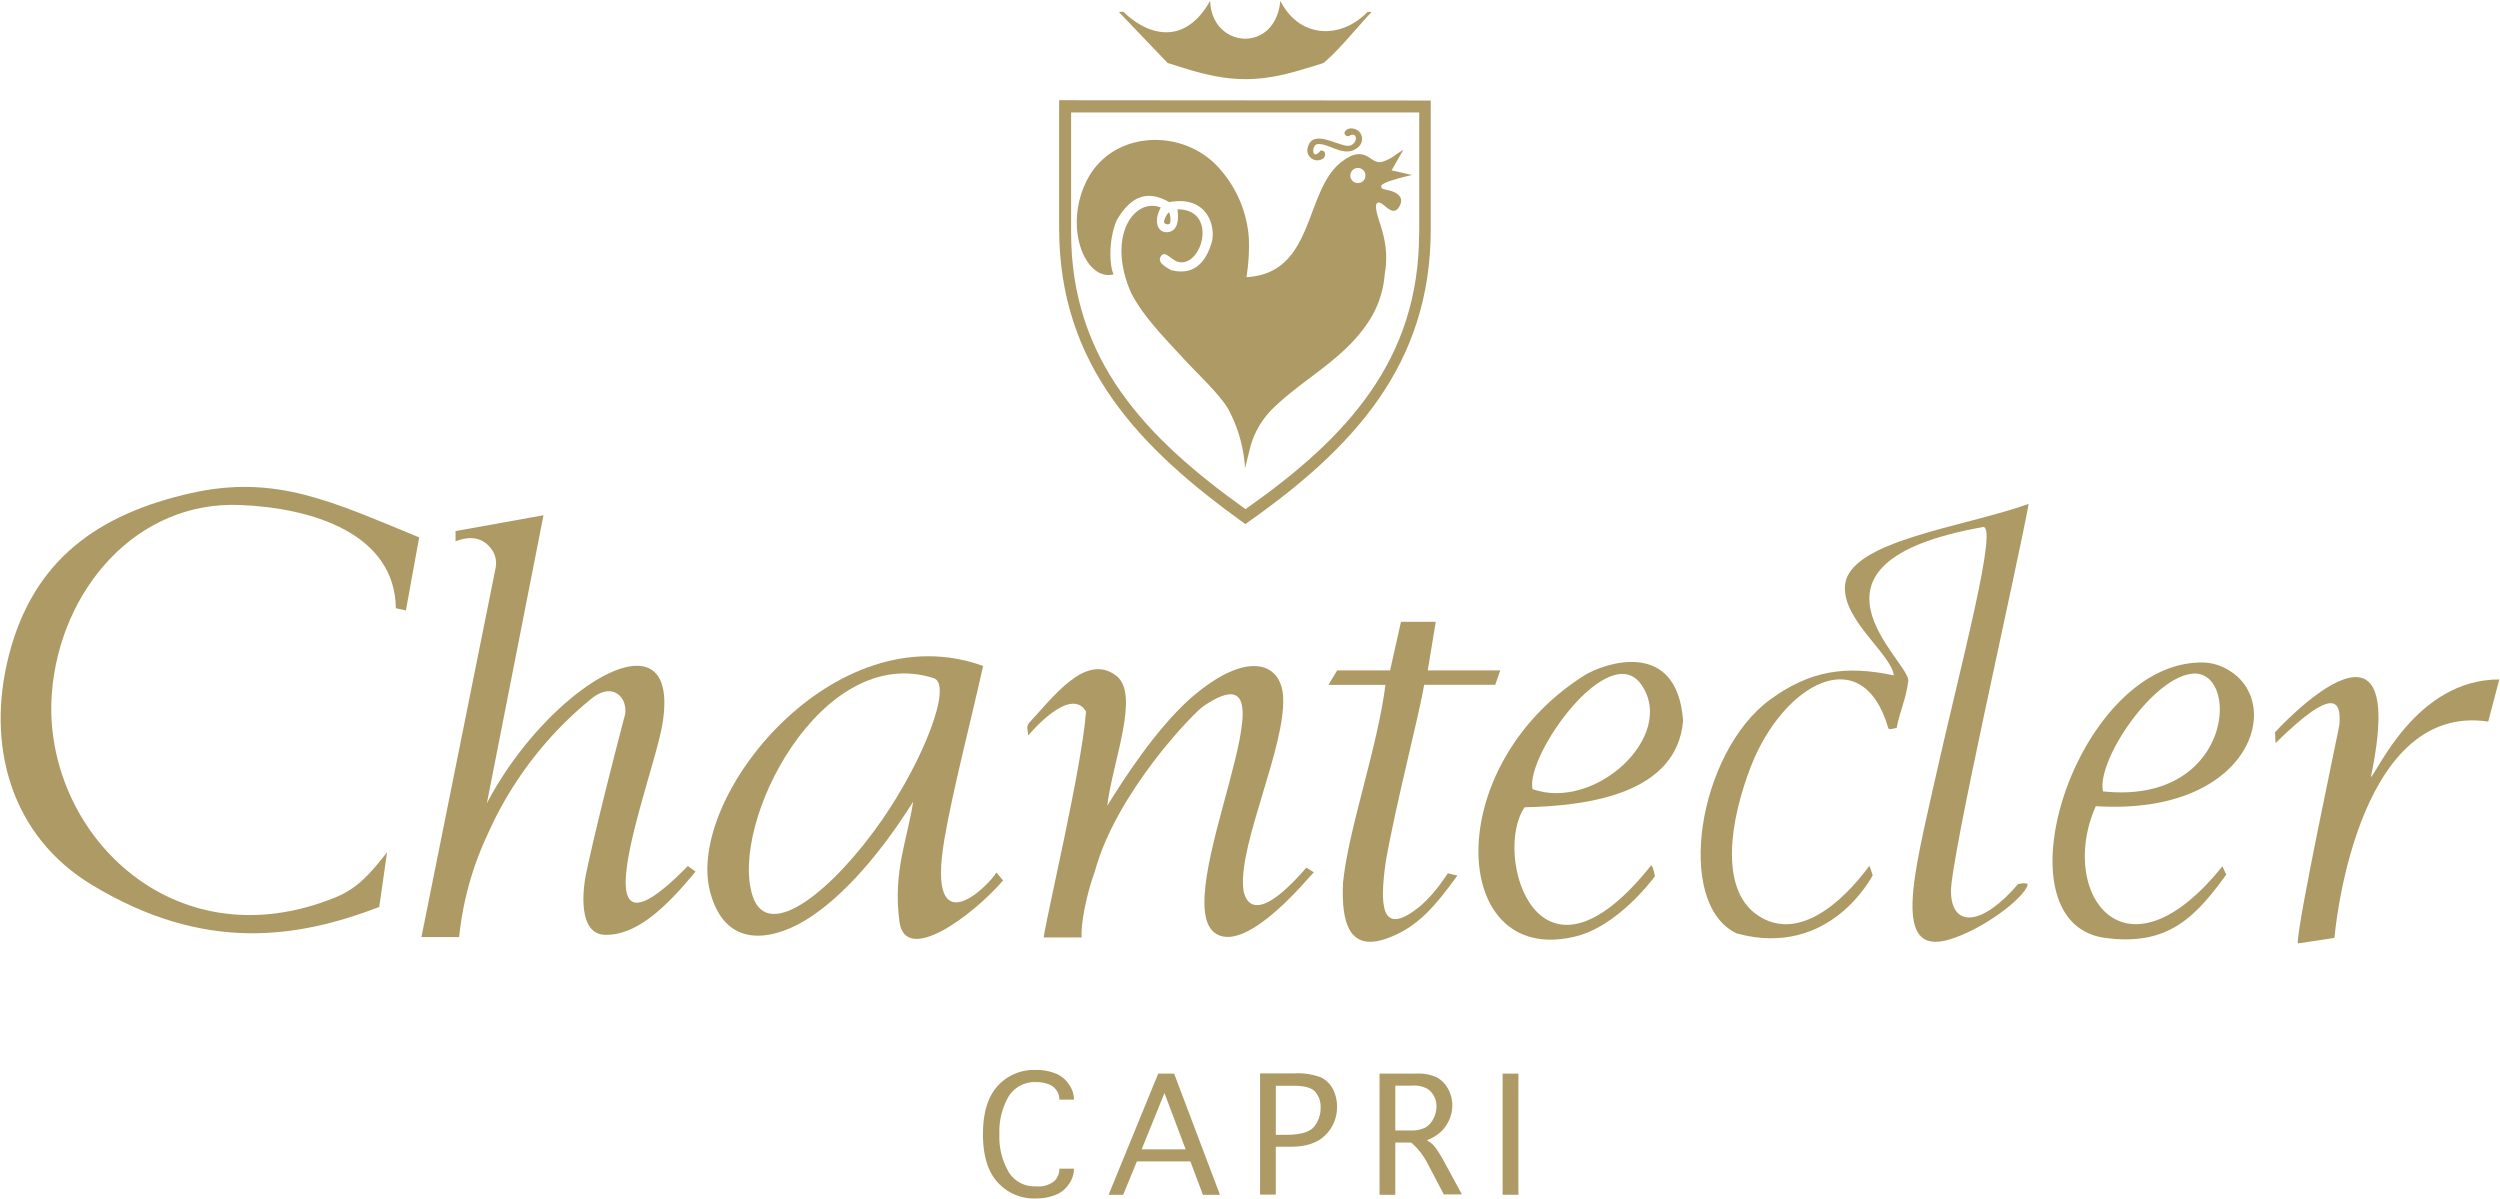 <svg xmlns="http://www.w3.org/2000/svg" viewBox="0 0 498.9 239.24"><defs><style>.cls-1{fill:none;}.cls-2{fill:#ae9a64;}</style></defs><title>chantecler</title><g id="Livello_2" data-name="Livello 2"><g id="Livello_1-2" data-name="Livello 1"><rect class="cls-1" width="498.9" height="239.24"/><path class="cls-2" d="M81,121.82l-2-.44c-.22-14.84-16.51-20-31-20.6-20.75-.92-36.1,16.94-37.66,37.65-2,27.1,23.81,54,56.6,40.65,4.5-1.84,7-4.81,10.3-9L75.68,181c-16.28,6.21-34.83,9.23-57.37-4.43-16-9.68-21.23-27.6-16.51-45.91,4.91-19,17.85-28.12,36.44-32.28,16.84-3.76,28.13,1.77,45.41,8.86L81,121.82Z"/><path class="cls-2" d="M90.91,105.93l0,2.1c2.33-.94,4.88-1,6.65.94a4.83,4.83,0,0,1,1.33,4.44L84.1,187h7.53a62.85,62.85,0,0,1,5.53-20.16,73.09,73.09,0,0,1,20.94-27.47c4.32-3.43,7.19,0,6.64,3.21,0,0-5.65,21.38-7.87,32.23,0,0-2.37,11.58,3.88,11.74,6.76.18,13-6.53,18.06-12.62l-1.55-1.11c-23.26,23.81-7-17.14-5.1-28.13,4.09-23.92-22.7-7.87-35,15.61l11.3-57.48-17.55,3.16Z"/><path class="cls-2" d="M198.84,174.1c-1.47,2.65-14,15.07-10.41-6.42,1.64-9.75,5.38-24,7.76-34.78-29.7-10.79-59.38,26.15-54.5,45,2.95,11.37,12,9.83,18.61,6,6.33-3.7,14.16-11.53,21.93-23.92-1.13,7.54-4.07,13.89-2.74,23.92,1.17,8.84,14.61-1.17,20.68-8.19Zm-22.71-10.63c-9.8,14.18-22.83,24.71-25.92,15.39-4.8-14.5,13.63-50.73,36.11-43.53C190.21,136.58,184.28,151.67,176.13,163.47Z"/><path class="cls-2" d="M205.32,144.36c-.57.6-.17,1.48-.13,2.42,0,0,8.32-10.12,11.54-4.8-.83,11.24-7.87,40.7-8.45,45.1l7.56,0c-.16-2.52.83-8.19,2.66-13.23,4.26-15.62,19.59-31.55,21.76-33,20.77-13.9-8.14,39.54,2.55,45.58,6.41,3.62,18.72-11.85,19.38-12.35l-1.49-.94c-12.24,14.17-12.63,3.87-12.63,3.87-.67-9.08,8.43-27.93,8-37.82-.29-7.19-7.53-9.75-19.16.77-6.52,6.11-12.2,14.8-15.95,20.83,1.09-8.91,6.59-22.21,1.82-25.92-6.12-4.77-12.75,4.43-17.49,9.47Z"/><path class="cls-2" d="M266.83,133.79H277.4l2.18-9.7h6.94l-1.6,9.7h14.47l-1,2.87H284.2c-1,6.13-5.56,23.36-7.65,35.24-1.24,8.74-.89,14.38,5.46,10,4.17-2.88,6.79-7.65,6.95-7.61l1.89.44c-4.48,6.07-7.86,10.33-14.15,12.57-7.32,2.59-9.1-2.93-8.68-11.23,1.11-10.8,6.85-26.73,8.46-39.4H265.11l1.72-2.87Z"/><path class="cls-2" d="M335.88,143.82c-1.22-16.75-16.1-11.31-19.67-9.06-28.78,18.14-26.87,57.68-2.43,52.26,9-1.79,16.48-12.16,16.48-12.16s-.47-2.52-.82-2.09c-22.75,28.5-31.6-2.43-25.19-11.67C317.35,160.83,334.66,158.27,335.88,143.82Zm-8.26-7.09c6.92,10.25-9.39,25.18-21.79,20.75C304.39,150.73,321.2,127.21,327.62,136.73Z"/><path class="cls-2" d="M445.16,134a10.38,10.38,0,0,0-6.65-1.77c-24.59,1.11-40.49,52-18.38,54.94,12.4,1.66,17.88-4,24.14-12.63l-.77-1.66c-19.61,24.36-32.9,5.21-25.26-12C448.7,162.8,455.79,140.87,445.16,134Zm-7.75.45c9.74-1.11,8.41,26.25-17.73,23.48C418.36,151.84,429.44,135.35,437.41,134.45Z"/><path class="cls-2" d="M373.06,172.77l.66,1.88s-8.42,16.73-27.13,11.63c-12.52-5.87-7.76-36.22,6.75-46.74,7.91-5.73,15-6.81,24.59-4.76-.55-4.32-10.2-11-9.75-17.83.59-9,23.26-11.63,36.66-16.39-2.21,12.29-15.71,71.18-15.51,77.53.23,7.08,6.21,6.75,13.4-1.67,0,0,2.09-.48,1.89.22-.77,2.66-8.9,8.85-15.61,10.85-11.52,3.44-7.09-12.93-2.89-31.78,5.14-23,13-51.94,9.42-50.5-40.09,7.2-14.27,26.83-14.73,30.68-.44,3.65-1.59,5.7-2.33,9.41-.64,0-1.52.47-1.65,0-5.16-17.71-20.94-8.86-27.37,7.53-4.13,10.54-6.43,24.34,1.11,29.69,8,5.64,16.95-2.22,22.49-9.75Z"/><path class="cls-2" d="M454,146.08l.11,2.21c12.18-12,13.07-8,12.74-3.66-.06.71-8.53,40.21-8.31,43.64l7.32-1.1S469.75,140,496.55,144l2.21-8.41c-16.72,0-24.45,18.83-25.63,19.47,8.14-38.86-19.11-8.95-19.11-8.95Z"/><path class="cls-2" d="M211.4,233.22h2.91v.16a5.18,5.18,0,0,1-1,2.91,5.64,5.64,0,0,1-2.68,2.17,10.52,10.52,0,0,1-4,.7,9.73,9.73,0,0,1-7.54-3.21q-2.93-3.21-2.93-9.61t2.91-9.6a9.73,9.73,0,0,1,7.57-3.22,10.28,10.28,0,0,1,4,.7,5.58,5.58,0,0,1,2.68,2.2,5.17,5.17,0,0,1,1,2.88v.15H211.4v-.15a3,3,0,0,0-.56-1.7,3.3,3.3,0,0,0-1.59-1.23,6.56,6.56,0,0,0-2.48-.42,6.09,6.09,0,0,0-5.53,2.93,14,14,0,0,0-1.8,7.46,13.87,13.87,0,0,0,1.82,7.49,6,6,0,0,0,5.5,2.91,5,5,0,0,0,3.58-1,3.23,3.23,0,0,0,1.06-2.32v-.16Z"/><path class="cls-2" d="M234.31,214.25h-3.18l-9.9,24.18h2.91l2.74-6.66h10.67l2.5,6.66h3.4Zm-6.48,15.11,4.55-11.23,4.23,11.23Z"/><path class="cls-2" d="M266,217.35A5.29,5.29,0,0,0,263.6,215a13.22,13.22,0,0,0-5.42-.79h-6.72v24.18h3.14v-9.55h3q4.59,0,6.88-2.31a7.71,7.71,0,0,0,2.33-5.7A7.35,7.35,0,0,0,266,217.35Zm-3.77,7.51q-1.34,1.6-5.5,1.6H254.6v-9.78h3.65c2.1,0,3.51.4,4.22,1.2a4.5,4.5,0,0,1,1.07,3.13A5.86,5.86,0,0,1,262.22,224.86Z"/><path class="cls-2" d="M287.89,231.27c-.29-.5-.61-1.05-1-1.63a8.31,8.31,0,0,0-1-1.26,5.55,5.55,0,0,0-1.16-.83,8.45,8.45,0,0,0,3-1.87,7.71,7.71,0,0,0,1.54-2.35,7.07,7.07,0,0,0,.55-2.72,6.73,6.73,0,0,0-.81-3.26,5.77,5.77,0,0,0-2.2-2.31,8.62,8.62,0,0,0-4.14-.79H275.3v24.18h3.15V228h3.17a14.11,14.11,0,0,1,3.17,4l3.34,6.36h3.61ZM284.46,225a5.94,5.94,0,0,1-2.94.59h-3.07v-8.94h3.3a5.64,5.64,0,0,1,3.06.61,4.05,4.05,0,0,1,1.38,1.51,4.3,4.3,0,0,1,.47,2,5.27,5.27,0,0,1-.6,2.47A4.35,4.35,0,0,1,284.46,225Z"/><polygon class="cls-2" points="303.01 238.43 299.86 238.43 299.86 214.25 303.01 214.25 303.01 238.43 303.01 238.43"/><path class="cls-2" d="M223.26,2.36c2.85,3,7.18,7.53,9.76,10.21l3.63,1.13c8.5,2.63,14.31,2.86,23,.24.48-.15,4.35-1.26,4.55-1.43,3.25-2.79,6.5-6.92,9.54-10.14l-.82,0C267.37,8.08,259.13,7.5,255.51.13c-1,10.71-13.8,9.5-14,0-3,5.44-7.57,7.88-13.13,5.24a16.06,16.06,0,0,1-4.21-3.05l-1,.08Z"/><path class="cls-2" d="M269.37,27.06c-.45.37-1.4-.21-.94-.85.66-.92,2.17-.68,2.93.19a2.15,2.15,0,0,1-.56,3.14c-2.45,2-5.82-1.06-7.79-.77-1.29-.1-1.32,3.39.36,1.47.25-.51,1.59-.08.84,1.26A2,2,0,0,1,261,29.35c1-3.74,6.2-.07,8.17-.26a1.58,1.58,0,0,0,1.41-1.43c0-1.13-1.1-.71-1.23-.6Z"/><path class="cls-2" d="M233.29,42.33a3.62,3.62,0,0,0-1,1.94c.08.55,1,.64,1.21.28a3.54,3.54,0,0,0-.22-2.22Z"/><path class="cls-2" d="M277.7,34l2.37-4.13-1.45.93a7.86,7.86,0,0,1-3,1.54c-1.27.16-2-.83-3.09-1.29s-2.35-.53-4.47,1c-7.93,5.55-5.41,22.5-19.32,23.26a38.91,38.91,0,0,0,.48-7.76,23.27,23.27,0,0,0-5.94-14c-7.18-8.1-21.29-7.59-26.38,2.43-4.81,9.51-.2,20.27,5.34,18.76-.83-1.57-1.08-6.91.63-10.82,2.32-3.94,5.48-6.48,10.46-3.58,7.59-1.4,9.24,4.75,8.54,7.8-2.05,7.4-6.88,6-8.1,5.8-1.41-.78-3-1.71-2-2.94.79-.9,1.74.6,3.06,1.17,4.91,1.78,8.53-10.44.13-10.4,0,0,.91,4.54-2.19,4.57-1.8,0-2.61-2.27-1.11-4.93-5.26-2.05-10.85,5.61-6,16.89,2.46,4.9,7,9.41,10.79,13.54,2.79,3,7,6.92,8.68,9.83a28.58,28.58,0,0,1,3.33,11.76l1.07-4.29a17.07,17.07,0,0,1,4.71-7.84c6.62-6.34,14.95-10.11,19.7-18.48a20.2,20.2,0,0,0,2.4-8.16c1-5.64-.88-9.43-1.53-12-.31-1.22-.21-1.82-.1-2,1-1.33,3.09,3.39,4.62.41.74-1.45-.09-2.32-1.33-2.82-.7-.28-1.61-.38-2.14-.6a.52.52,0,0,1,.07-.88,7.77,7.77,0,0,1,1.94-.8c1.73-.58,3.93-1.05,3.93-1.05L277.7,34Zm-5.21,1A1.51,1.51,0,1,1,271,33.52,1.5,1.5,0,0,1,272.49,35Z"/><path class="cls-2" d="M211.36,20V45.58c0,27.15,15.88,43.77,37.16,59,21.42-15,37-31.67,37-58.82,0-7.46,0-25.7,0-25.7ZM283.2,46.52c0,25.43-14.59,41-34.65,55.08-19.93-14.23-34.8-29.79-34.8-55.22V22.45h69.47s0,17.08,0,24.07Z"/></g></g></svg>
